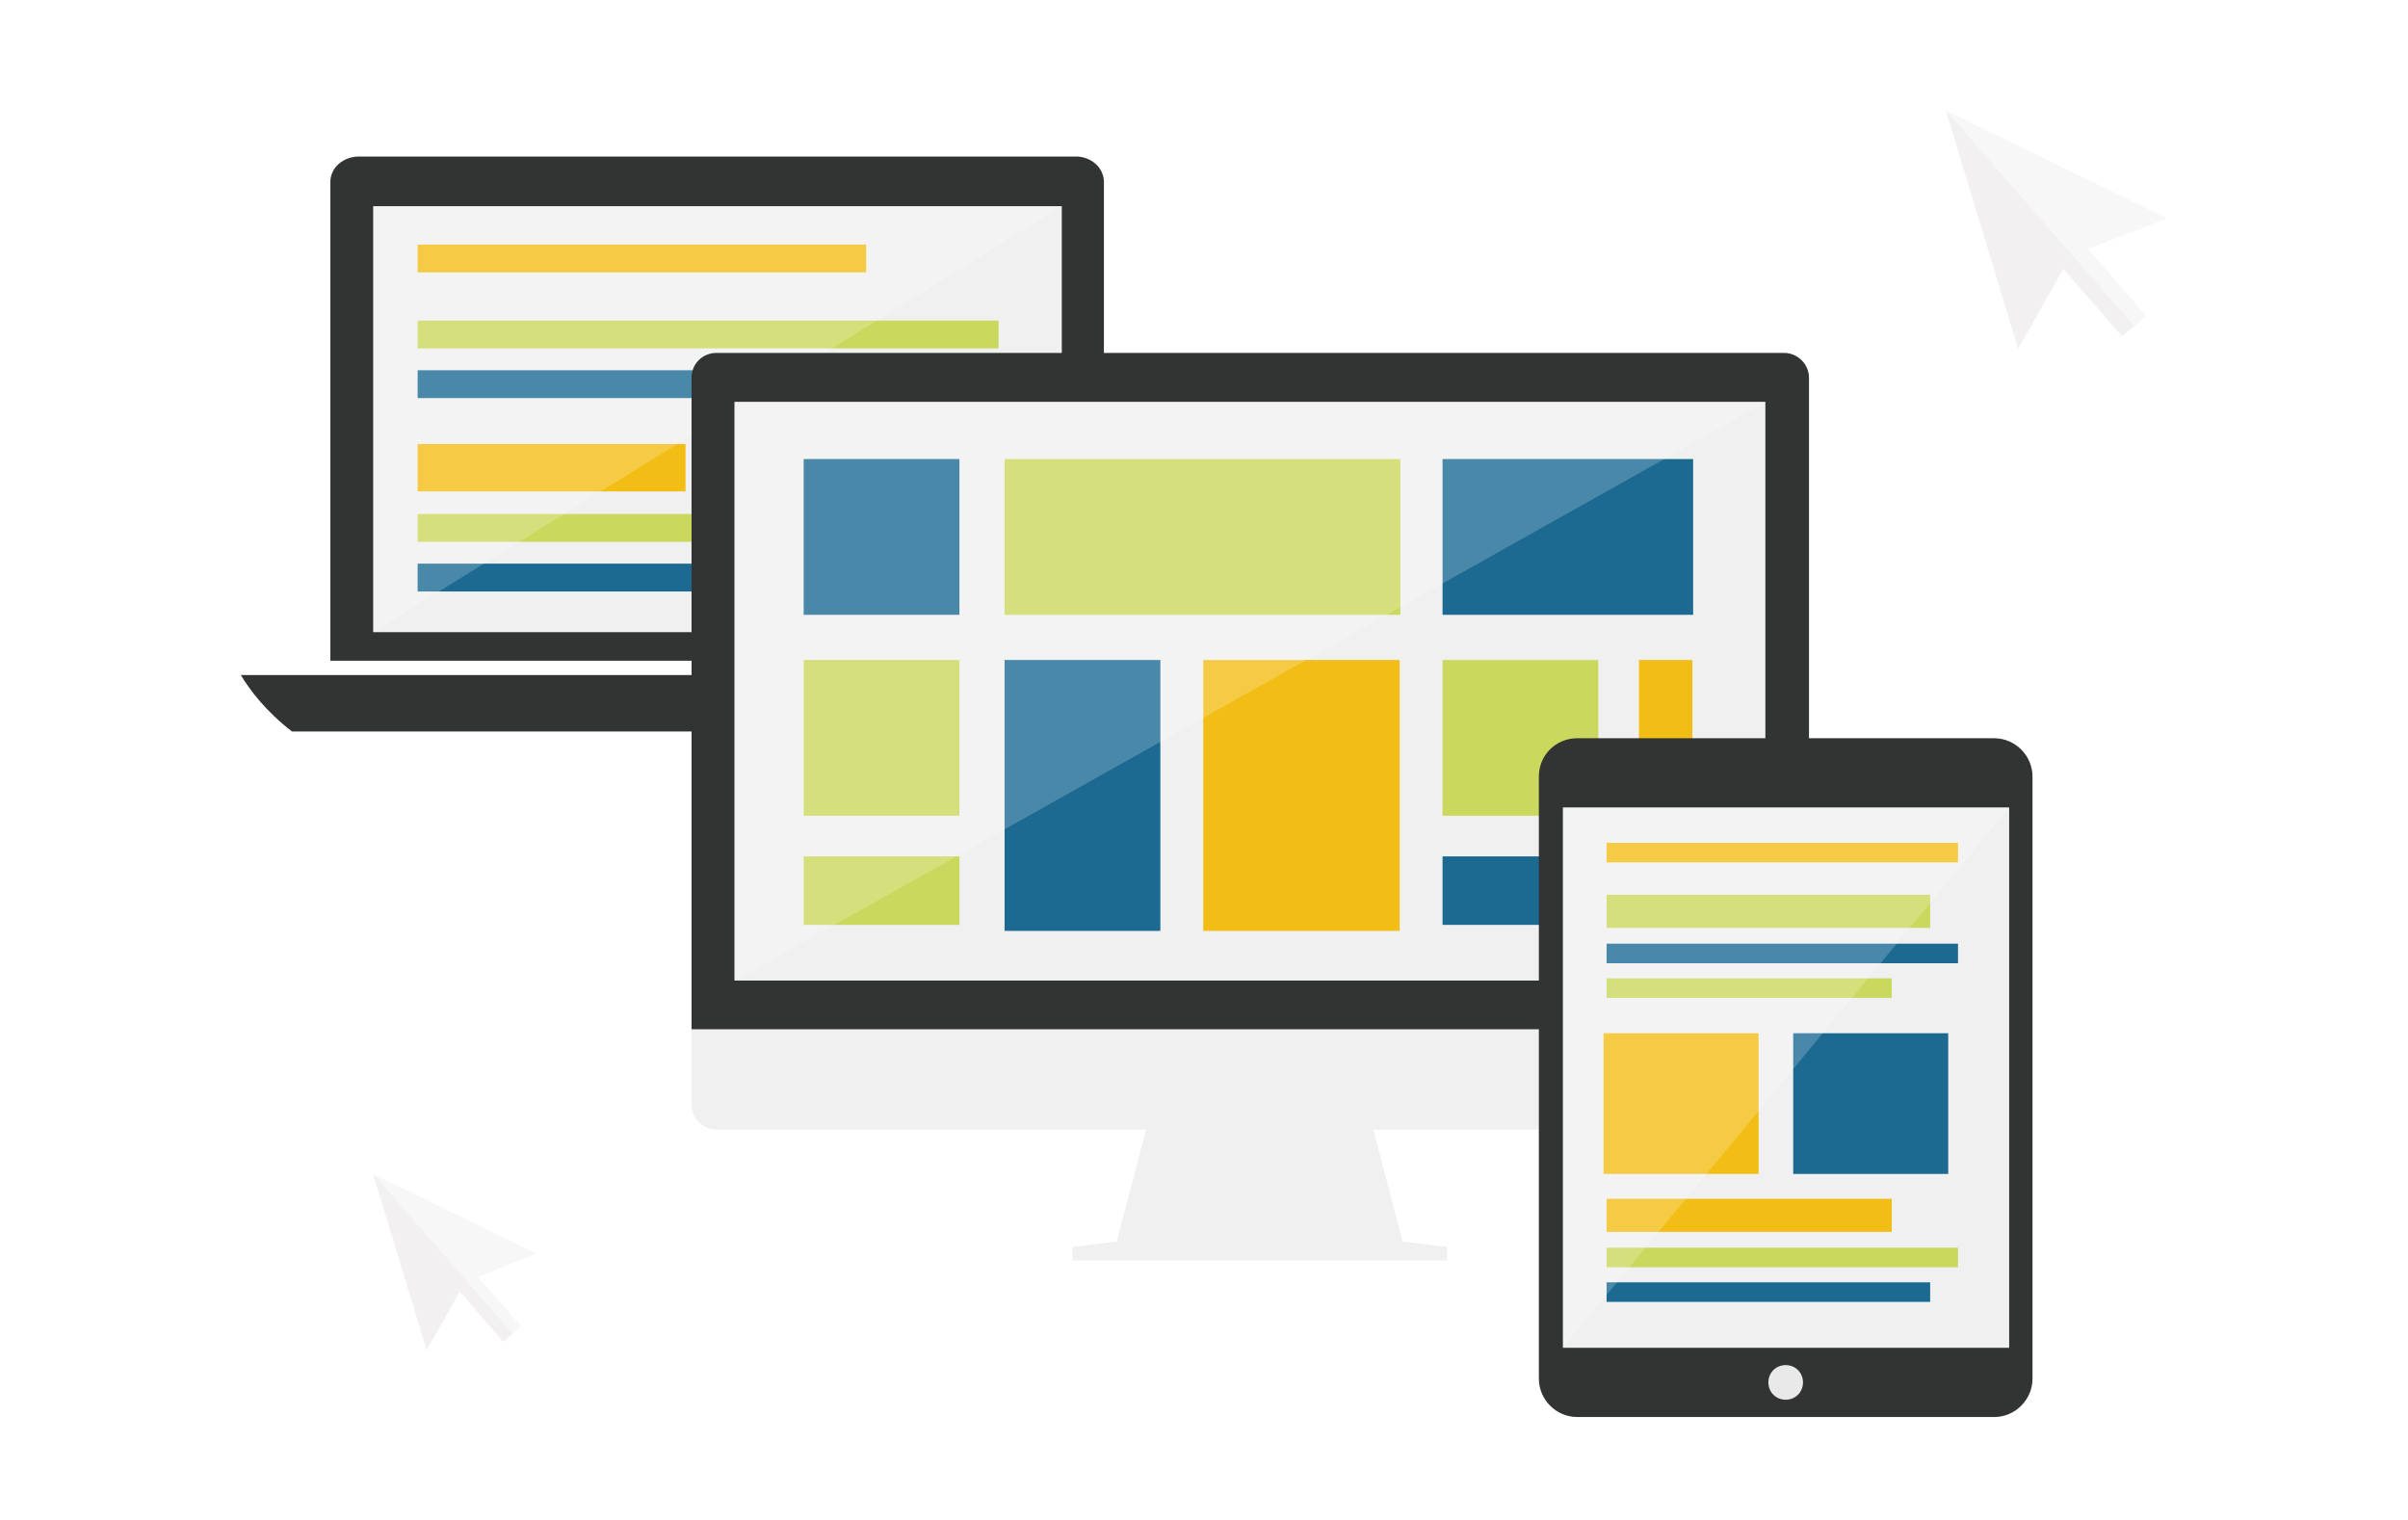 <?xml version="1.0" encoding="utf-8"?>
<!-- Generator: Adobe Illustrator 24.0.1, SVG Export Plug-In . SVG Version: 6.00 Build 0)  -->
<svg version="1.1" id="Layer_1" xmlns="http://www.w3.org/2000/svg" xmlns:xlink="http://www.w3.org/1999/xlink" x="0px" y="0px"
	 viewBox="0 0 320 202" style="enable-background:new 0 0 320 202;" xml:space="preserve">
<style type="text/css">
	.st0{fill:#FFFFFF;}
	.st1{fill:#F0F0F1;}
	.st2{fill:#323333;}
	.st3{fill:#F2BE16;}
	.st4{fill:#CAD85D;}
	.st5{fill:#1C6A92;}
	.st6{opacity:0.2;}
	.st7{fill-rule:evenodd;clip-rule:evenodd;fill:#323333;}
	.st8{fill-rule:evenodd;clip-rule:evenodd;fill:#F0F0F1;}
	.st9{fill-rule:evenodd;clip-rule:evenodd;fill:#1C6A92;}
	.st10{fill-rule:evenodd;clip-rule:evenodd;fill:#CAD85D;}
	.st11{fill-rule:evenodd;clip-rule:evenodd;fill:#F2BE16;}
	.st12{fill-rule:evenodd;clip-rule:evenodd;fill:#E8E9E8;}
	.st13{fill-rule:evenodd;clip-rule:evenodd;fill:#FFFFFF;}
	.st14{fill:#F7F7F7;}
	.st15{fill:#F2F0F1;}
</style>
<rect class="st0" width="320" height="202"/>
<g>
	<g>
		<rect x="49.6" y="27.4" class="st1" width="91.5" height="56.6"/>
	</g>
</g>
<g>
	<path class="st2" d="M146.7,24.2c0-2-1.8-3.4-3.7-3.4H47.7c-2,0-3.8,1.4-3.8,3.4v63.6h102.8L146.7,24.2L146.7,24.2z M141.1,84H49.6
		V27.4h91.5V84z"/>
</g>
<g>
	<path class="st2" d="M118.7,89.7H62.8H32c1.2,2,3.3,4.8,6.8,7.5h24h55.9h33.2c3.4-2.7,5.5-5.5,6.8-7.5H118.7z"/>
</g>
<g>
	<g>
		<g>
			<rect x="55.5" y="59" class="st3" width="35.6" height="6.3"/>
		</g>
	</g>
</g>
<g>
	<g>
		<g>
			<rect x="55.5" y="68.3" class="st4" width="77.2" height="3.7"/>
		</g>
	</g>
</g>
<g>
	<g>
		<g>
			<rect x="55.5" y="74.9" class="st5" width="71" height="3.7"/>
		</g>
	</g>
</g>
<g>
	<g>
		<g>
			<rect x="55.5" y="42.6" class="st4" width="77.2" height="3.7"/>
		</g>
	</g>
</g>
<g>
	<g>
		<g>
			<rect x="55.5" y="49.2" class="st5" width="71" height="3.7"/>
		</g>
	</g>
</g>
<g>
	<g>
		<g>
			<rect x="55.5" y="32.5" class="st3" width="59.6" height="3.7"/>
		</g>
	</g>
</g>
<g class="st6">
	<g>
		<polyline class="st0" points="141.1,27.4 49.6,27.4 49.6,84 		"/>
	</g>
</g>
<g>
	<path class="st7" d="M91.9,136.8V50.2c0-1.9,1.5-3.3,3.3-3.3h141.9c1.8,0,3.3,1.5,3.3,3.3v86.6H91.9z"/>
</g>
<g>
	<path class="st8" d="M91.9,136.8v10c0,1.8,1.5,3.3,3.3,3.3h57.1l-3.9,14.9l-5.9,0.7v1.8h49.8v-1.8l-5.9-0.7l-3.9-14.9h54.6
		c1.8,0,3.3-1.5,3.3-3.3v-10H91.9z"/>
</g>
<g>
	<path class="st8" d="M234.6,53.4v76.9h-137V53.4H234.6z"/>
</g>
<g>
	<rect x="106.8" y="61" class="st9" width="20.7" height="20.7"/>
</g>
<g>
	<rect x="191.7" y="87.7" class="st10" width="20.7" height="20.7"/>
</g>
<g>
	<rect x="217.8" y="87.7" class="st11" width="7.1" height="36"/>
</g>
<g>
	<rect x="191.7" y="61" class="st9" width="33.3" height="20.7"/>
</g>
<g>
	<rect x="106.8" y="87.7" class="st10" width="20.7" height="20.7"/>
</g>
<g>
	<rect x="106.8" y="113.8" class="st10" width="20.7" height="9.1"/>
</g>
<g>
	<rect x="191.7" y="113.8" class="st9" width="20.7" height="9.1"/>
</g>
<g>
	<rect x="159.9" y="87.7" class="st11" width="26.1" height="36"/>
</g>
<g>
	<rect x="133.5" y="61" class="st10" width="52.6" height="20.7"/>
</g>
<g>
	<rect x="133.5" y="87.7" class="st9" width="20.7" height="36"/>
</g>
<g>
	<path class="st7" d="M209.6,98.1H265c2.8,0,5.1,2.3,5.1,5.1v80c0,2.8-2.3,5.1-5.1,5.1h-55.4c-2.8,0-5.1-2.3-5.1-5.1v-80
		C204.5,100.3,206.8,98.1,209.6,98.1z"/>
</g>
<g>
	<path class="st12" d="M237.3,181.4c1.3,0,2.3,1,2.3,2.3s-1,2.3-2.3,2.3s-2.3-1-2.3-2.3S236,181.4,237.3,181.4z"/>
</g>
<g>
	<path class="st8" d="M207.7,107.3H267v71.8h-59.3V107.3z"/>
</g>
<g>
	<g>
		<g>
			<rect x="213.5" y="159.3" class="st3" width="37.9" height="4.4"/>
		</g>
	</g>
</g>
<g>
	<g>
		<g>
			<rect x="213.5" y="165.8" class="st4" width="46.7" height="2.6"/>
		</g>
	</g>
</g>
<g>
	<g>
		<g>
			<rect x="213.5" y="170.4" class="st5" width="43" height="2.6"/>
		</g>
	</g>
</g>
<g>
	<g>
		<g>
			<rect x="213.5" y="118.9" class="st4" width="43" height="4.4"/>
		</g>
	</g>
</g>
<g>
	<g>
		<g>
			<rect x="213.5" y="125.4" class="st5" width="46.7" height="2.6"/>
		</g>
	</g>
</g>
<g>
	<g>
		<g>
			<rect x="213.5" y="130" class="st4" width="37.9" height="2.6"/>
		</g>
	</g>
</g>
<g>
	<g>
		<g>
			<rect x="213.5" y="112" class="st3" width="46.7" height="2.6"/>
		</g>
	</g>
</g>
<g>
	<rect x="213.1" y="137.3" class="st3" width="20.6" height="18.7"/>
</g>
<g>
	<rect x="238.3" y="137.3" class="st5" width="20.6" height="18.7"/>
</g>
<g class="st6">
	<path class="st13" d="M97.7,130.3V53.4h137"/>
</g>
<g class="st6">
	<path class="st13" d="M207.7,179.1v-71.8H267"/>
</g>
<g>
	<polygon class="st14" points="258.6,14.7 268.2,46.3 274.2,35.7 282,44.7 285.2,42 277.5,33.1 288,29 	"/>
</g>
<g>
	<polygon class="st15" points="258.6,14.7 268.2,46.3 274.2,35.7 282,44.7 283.6,43.3 	"/>
</g>
<g>
	<polygon class="st14" points="49.6,156 56.7,179.4 61.1,171.6 66.9,178.3 69.3,176.2 63.5,169.7 71.3,166.6 	"/>
</g>
<g>
	<polygon class="st15" points="49.6,156 56.7,179.4 61.1,171.6 66.9,178.3 68.1,177.2 	"/>
</g>
</svg>
